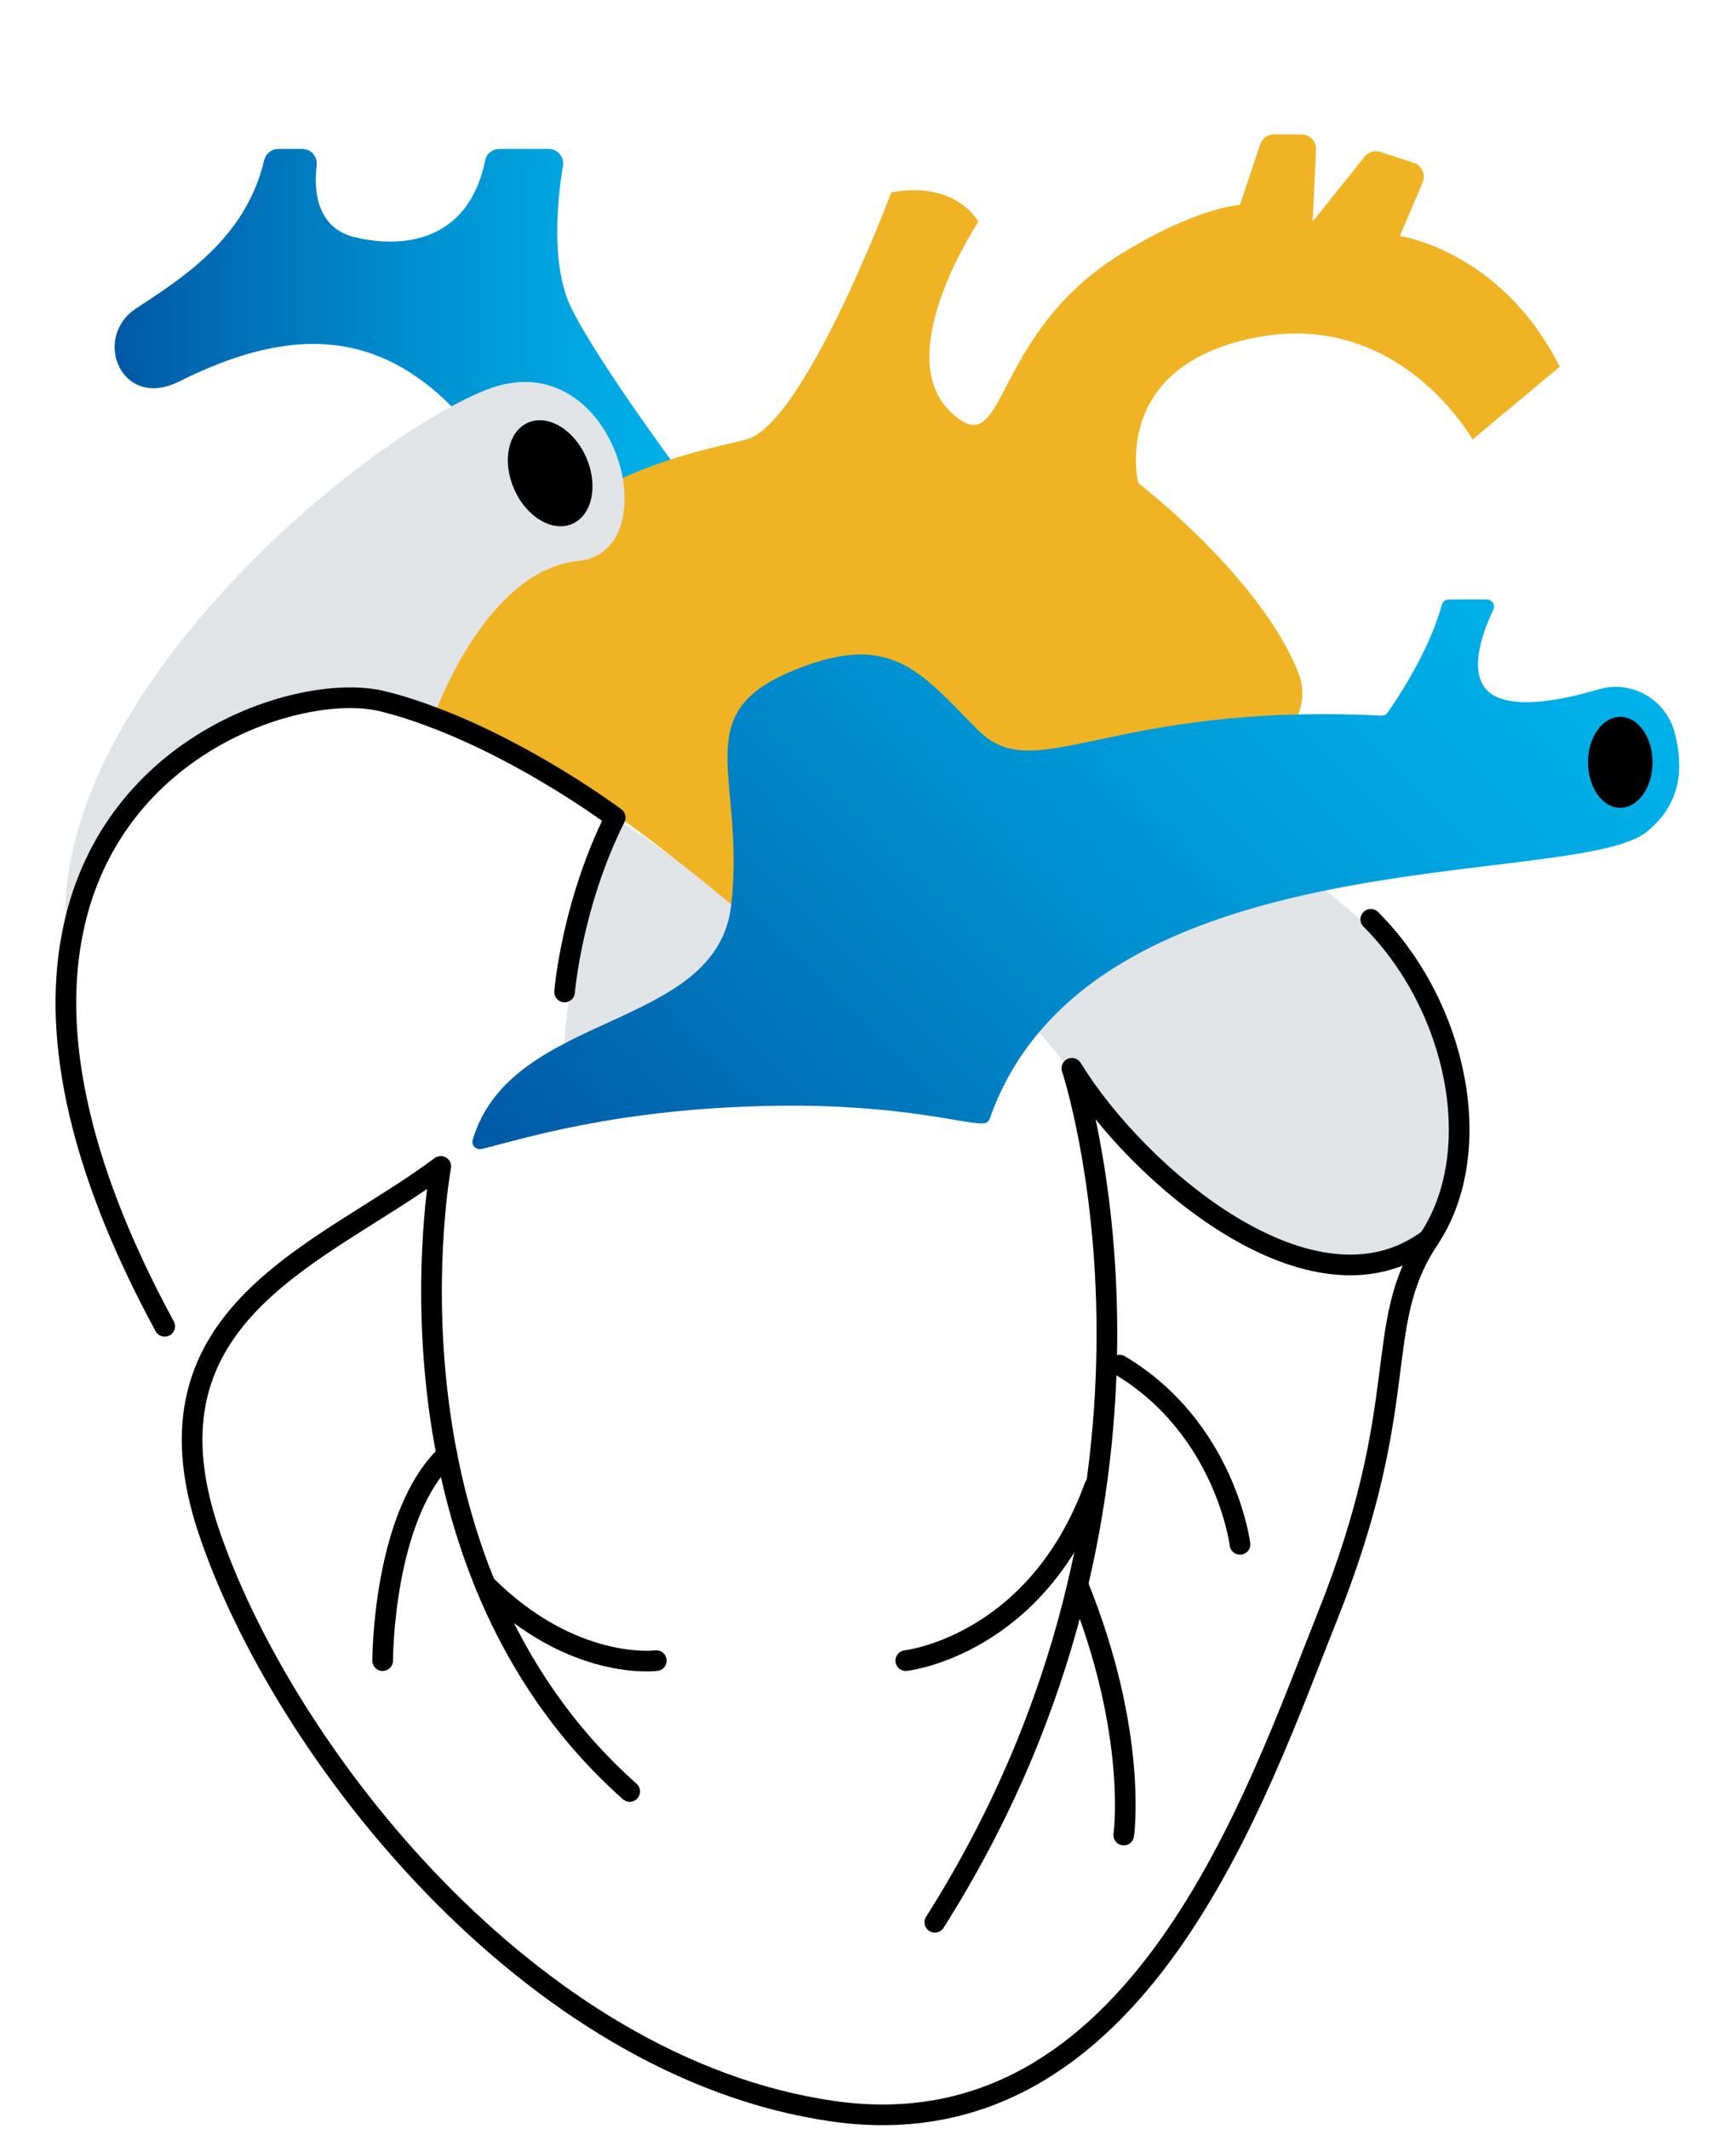 <svg width="168" height="206" viewBox="0 0 168 206" fill="none" xmlns="http://www.w3.org/2000/svg">
<path d="M59.531 79.094C59.531 79.094 53.949 94.562 54.638 104.406L78.023 91.75L59.545 79.094H59.531Z" fill="#E1E4E6"/>
<path d="M98.822 97.909C107.344 107.219 117.947 124.67 132.333 122.266C146.719 119.861 141.22 99.977 136.945 94.45C132.656 88.923 122.812 81.892 122.812 81.892L98.822 97.895V97.909Z" fill="#E1E4E6"/>
<path d="M52.5 52.375C42.656 32.688 32.011 29.566 17.344 36.906C11.719 39.719 8.906 32.688 13.125 29.875C17.344 27.062 23.742 23.223 25.556 15.531C25.711 14.884 26.259 14.406 26.934 14.406H29.255C30.113 14.406 30.745 15.152 30.647 16.009C30.38 18.217 30.52 22.042 34.359 22.956C39.605 24.194 45.441 22.956 46.959 15.503C47.086 14.856 47.677 14.406 48.323 14.406H53.091C53.962 14.406 54.623 15.18 54.483 16.038C53.977 19.075 53.217 25.656 55.327 29.875C58.139 35.5 66.577 46.75 66.577 46.75L52.514 52.375H52.5Z" fill="url(#paint0_linear_1925_499)"/>
<path d="M43.247 64.103C49.688 46.75 66.562 43.938 72.188 42.531C77.812 41.125 86.25 18.625 86.25 18.625C86.25 18.625 91.875 17.219 94.688 21.438C94.688 21.438 86.25 34.094 91.875 39.719C97.5 45.344 95.588 32.603 108.342 24.658C115.781 20.031 120 19.82 120 19.82L121.955 13.956C122.152 13.38 122.686 13 123.291 13H125.948C126.75 13 127.397 13.675 127.355 14.477L127.031 21.438L132.052 15.166C132.417 14.702 133.036 14.519 133.584 14.702L136.819 15.756C137.606 16.009 138 16.881 137.677 17.641L135.469 22.83C135.469 22.83 145.313 24.236 150.938 35.486L142.5 42.517C142.5 42.517 135.469 29.861 121.406 32.673C107.344 35.486 110.156 46.736 110.156 46.736C110.156 46.736 121.927 55.778 125.625 65.017C128.438 72.048 115.584 78.138 115.584 78.138L70.781 87.517C70.781 87.517 58.8 77.364 52.837 74.706C46.875 72.048 41.953 69.391 41.953 69.391L43.247 64.089V64.103Z" fill="url(#paint1_linear_1925_499)"/>
<path d="M132.656 88.938C141.094 97.375 143.906 111.437 138.281 119.875C132.656 128.312 136.875 135.344 128.437 156.437C121.645 173.411 110.156 208.469 80.625 204.25C51.094 200.031 27.188 169.094 20.156 148C13.125 126.906 31.406 121.281 42.656 112.844C42.656 112.844 35.625 150.812 60.938 173.312" stroke="black" stroke-width="2" stroke-linecap="round" stroke-linejoin="round"/>
<path d="M138.281 119.875C127.031 128.312 109.959 113.547 103.73 103.352C103.73 103.352 117.188 143.781 90.469 185.969" stroke="black" stroke-width="2" stroke-linecap="round" stroke-linejoin="round"/>
<path d="M108.342 132.067C118.594 138.156 120 149.406 120 149.406" stroke="black" stroke-width="2" stroke-linecap="round" stroke-linejoin="round"/>
<path d="M105.938 143.781C100.312 159.25 87.656 160.656 87.656 160.656" stroke="black" stroke-width="2" stroke-linecap="round" stroke-linejoin="round"/>
<path d="M104.306 153.302C110.156 167.688 108.75 177.531 108.75 177.531" stroke="black" stroke-width="2" stroke-linecap="round" stroke-linejoin="round"/>
<path d="M43.247 140.744C37.031 146.594 37.031 160.656 37.031 160.656" stroke="black" stroke-width="2" stroke-linecap="round" stroke-linejoin="round"/>
<path d="M46.959 153.302C55.397 161.739 63.511 160.656 63.511 160.656" stroke="black" stroke-width="2" stroke-linecap="round" stroke-linejoin="round"/>
<path d="M46.58 111.156C46.045 111.283 45.595 110.777 45.75 110.256C49.491 97.684 69.403 99.822 70.767 87.531C72.131 75.241 66.549 69.25 76.392 65.031C86.236 60.812 89.049 65.031 94.674 70.656C100.27 76.253 107.259 67.914 133.683 69.236C133.908 69.236 134.133 69.152 134.259 68.969C135.089 67.802 138.225 63.217 139.533 58.52C139.617 58.211 139.884 58 140.208 58H143.878C144.399 58 144.736 58.534 144.511 58.998C143.47 61.15 141.544 66.142 145.031 67.506C147.478 68.463 151.528 67.633 154.692 66.691C157.913 65.734 161.259 67.689 162.089 70.952C162.919 74.214 162.764 77.73 159.361 80.472C152.358 86.097 105.53 80.556 95.784 108.217C95.7 108.47 95.475 108.653 95.194 108.681C93.506 108.822 87.136 106.783 74.972 106.98C59.503 107.233 50.349 110.27 46.552 111.17L46.58 111.156Z" fill="url(#paint2_linear_1925_499)"/>
<path d="M156.802 78.152C158.526 78.152 159.923 76.181 159.923 73.75C159.923 71.319 158.526 69.349 156.802 69.349C155.077 69.349 153.68 71.319 153.68 73.75C153.68 76.181 155.077 78.152 156.802 78.152Z" fill="black"/>
<path d="M55.945 54.273C46.875 55.187 41.953 69.404 41.953 69.404C40.336 68.786 38.691 68.251 37.031 67.844C29.55 65.973 10.847 71.57 7.064 90.034L6.375 90.442C4.687 67.844 34.387 42.826 46.959 37.75C59.531 32.687 65.016 53.373 55.945 54.273Z" fill="#E1E4E6"/>
<path d="M54.638 95.969C54.638 95.969 55.312 87.531 59.531 79.094C59.531 79.094 51.347 72.948 41.953 69.405C40.336 68.786 38.691 68.252 37.031 67.844C29.55 65.974 10.847 71.57 7.064 90.034C5.137 99.316 6.994 111.845 15.938 128.313" stroke="black" stroke-width="2" stroke-linecap="round" stroke-linejoin="round"/>
<path d="M55.384 50.68C57.312 49.837 57.916 46.961 56.733 44.257C55.55 41.553 53.028 40.045 51.1 40.889C49.172 41.733 48.568 44.608 49.751 47.312C50.934 50.016 53.456 51.524 55.384 50.68Z" fill="black"/>
<defs>
<linearGradient id="paint0_linear_1925_499" x1="11.1" y1="33.391" x2="66.562" y2="33.391" gradientUnits="userSpaceOnUse">
<stop stop-color="#0058A5"/>
<stop offset="0.14" stop-color="#0068B1"/>
<stop offset="0.52" stop-color="#008FD0"/>
<stop offset="0.82" stop-color="#00A8E3"/>
<stop offset="1" stop-color="#00B1EA"/>
</linearGradient>
<linearGradient id="paint1_linear_1925_499" x1="61.092" y1="88.544" x2="135.455" y2="14.181" gradientUnits="userSpaceOnUse">
<stop stop-color="#F0B323"/>
<stop offset="1" stop-color="#F0B323"/>
</linearGradient>
<linearGradient id="paint2_linear_1925_499" x1="62.442" y1="127.483" x2="141.136" y2="48.789" gradientUnits="userSpaceOnUse">
<stop stop-color="#0058A5"/>
<stop offset="0.14" stop-color="#0068B1"/>
<stop offset="0.52" stop-color="#008FD0"/>
<stop offset="0.82" stop-color="#00A8E3"/>
<stop offset="1" stop-color="#00B1EA"/>
</linearGradient>
</defs>
</svg>
